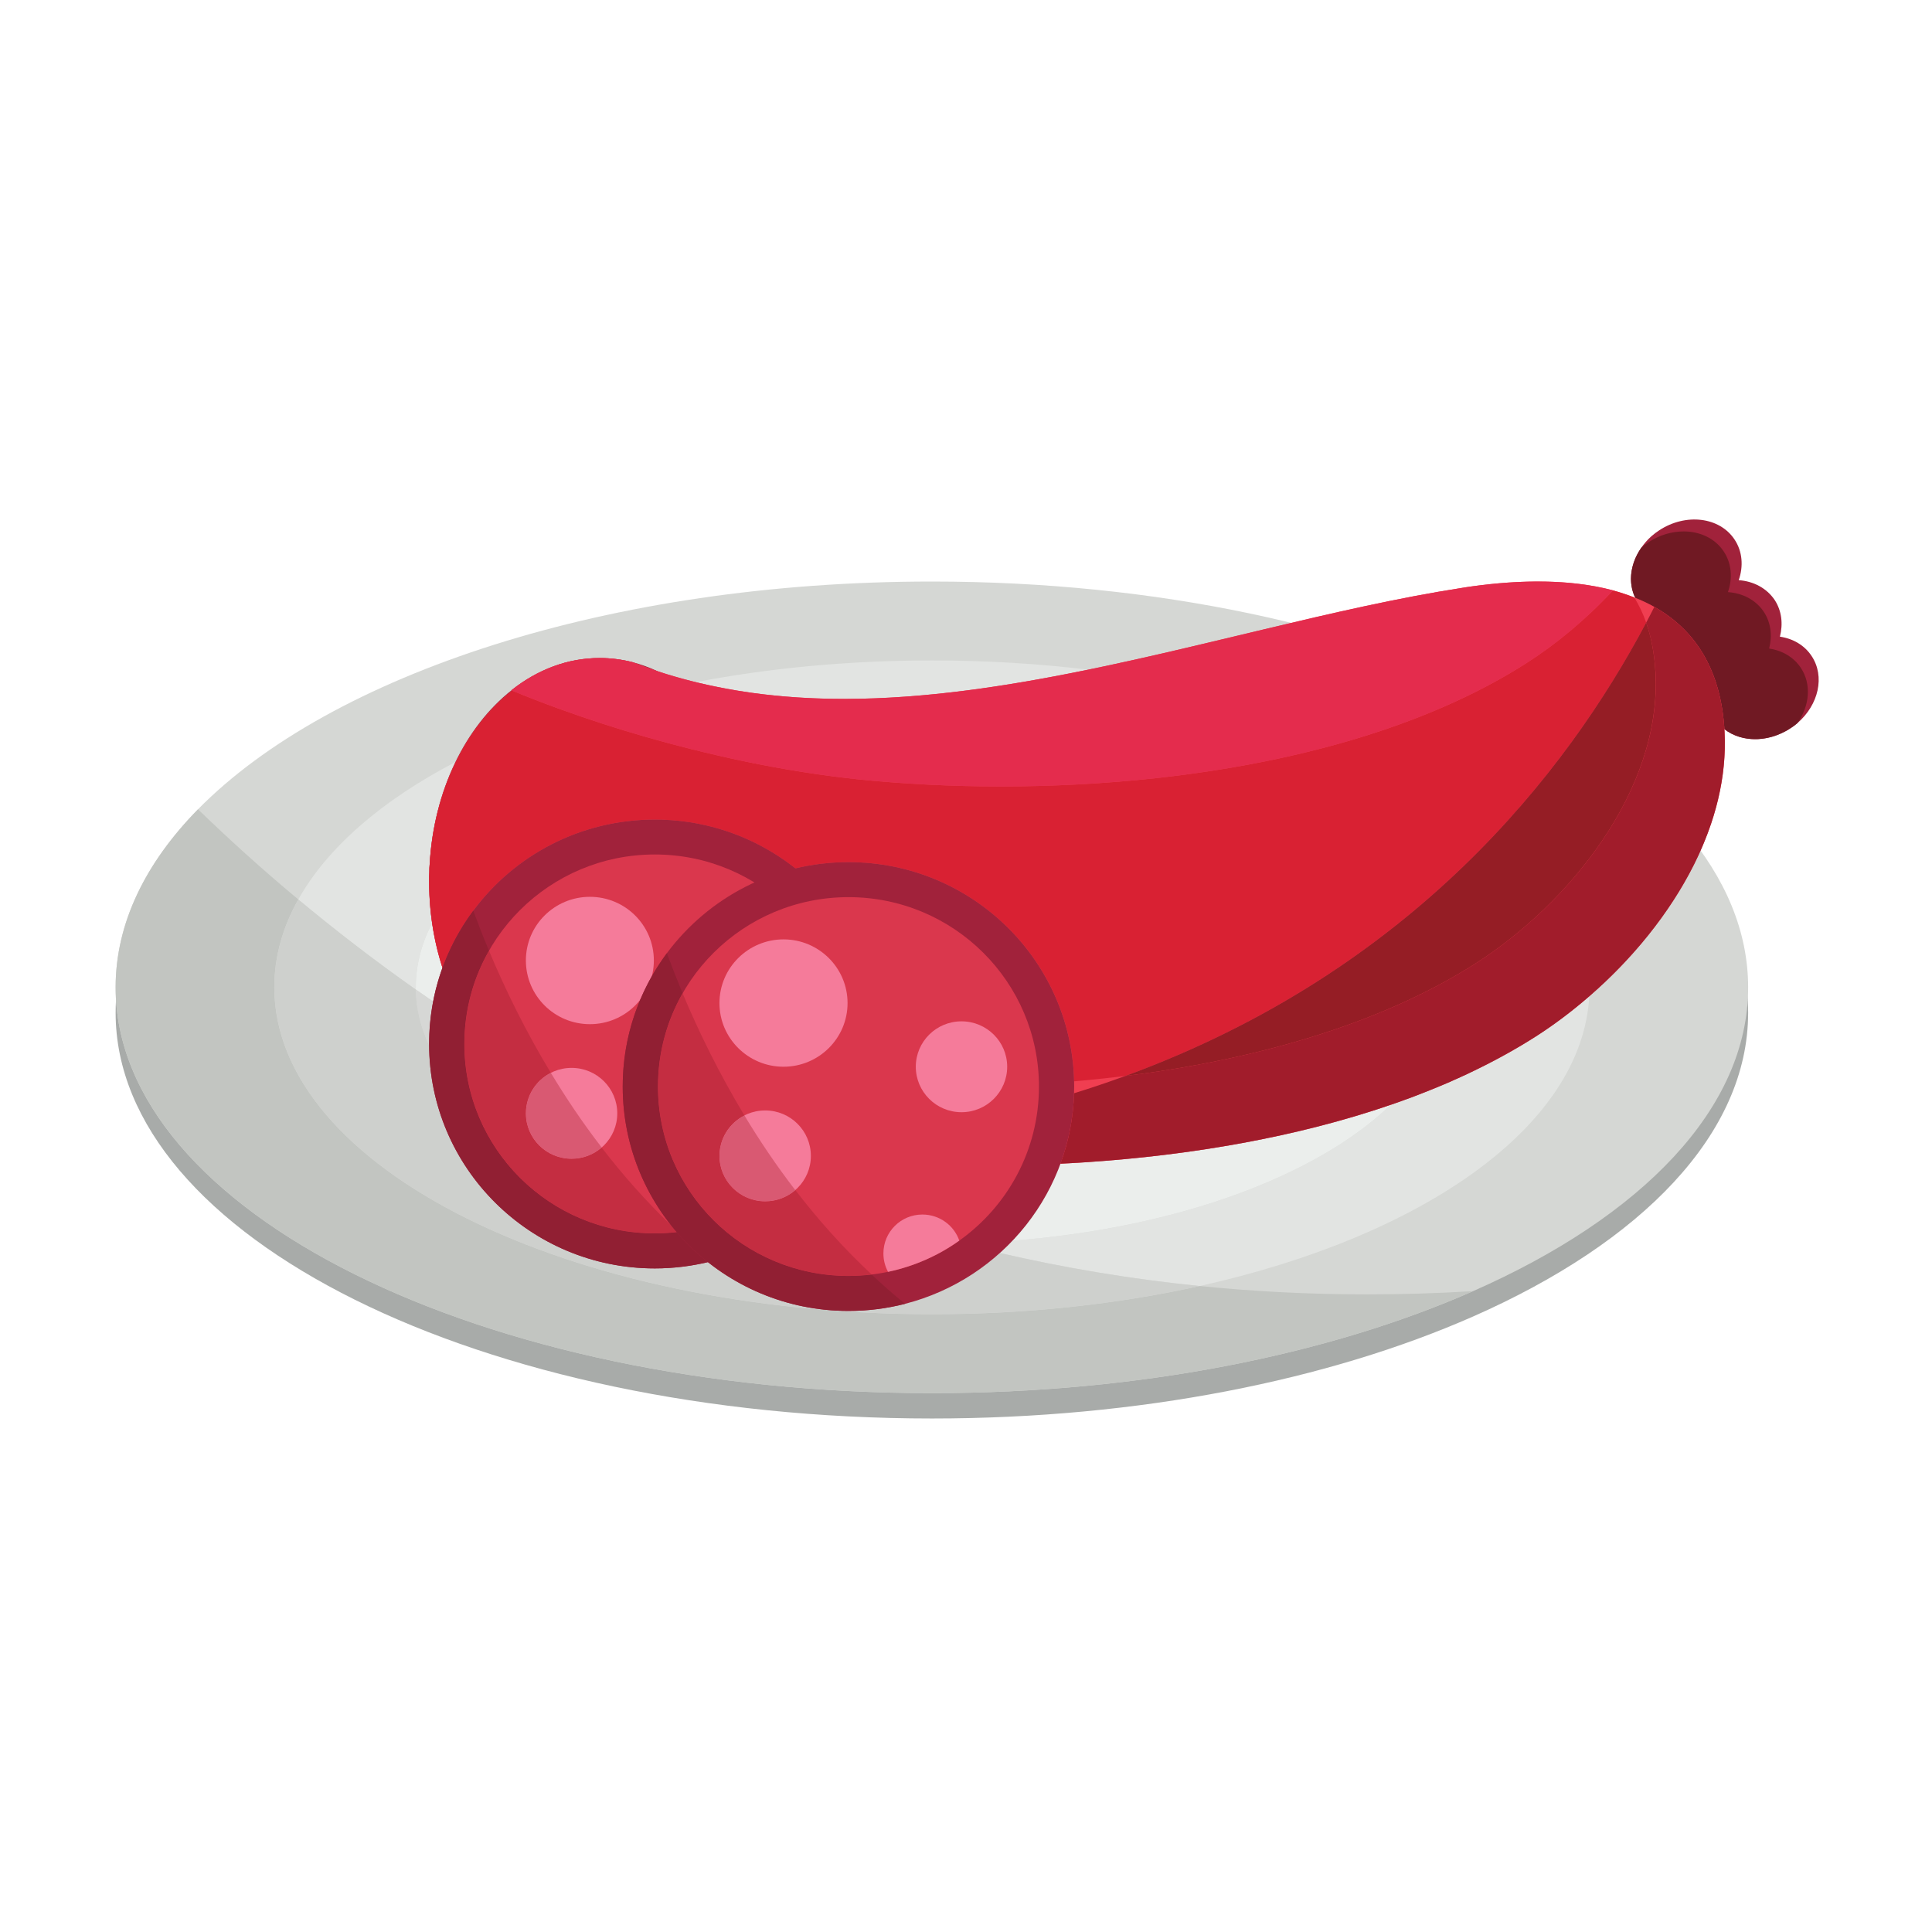 <svg xmlns="http://www.w3.org/2000/svg" xmlns:xlink="http://www.w3.org/1999/xlink" width="96" zoomAndPan="magnify" viewBox="0 0 72 72" height="96" preserveAspectRatio="xMidYMid meet" version="1.2"><defs><clipPath id="cdf072de9b"><path d="M 4.285 22 L 66 22 L 66 52.863 L 4.285 52.863 Z M 4.285 22 "/></clipPath><clipPath id="b009c778b1"><path d="M 4.285 21 L 66 21 L 66 52 L 4.285 52 Z M 4.285 21 "/></clipPath><clipPath id="741bf04516"><path d="M 4.285 30 L 55 30 L 55 52 L 4.285 52 Z M 4.285 30 "/></clipPath><clipPath id="534ecd4a02"><path d="M 60 19.113 L 68 19.113 L 68 28 L 60 28 Z M 60 19.113 "/></clipPath></defs><g id="66d1047a82"><g clip-rule="nonzero" clip-path="url(#cdf072de9b)"><path style=" stroke:none;fill-rule:nonzero;fill:#a8aba9;fill-opacity:1;" d="M 65.148 37.742 C 65.148 42.246 61.188 46.289 54.898 49.062 C 49.531 51.426 42.469 52.863 34.73 52.863 C 17.93 52.863 4.309 46.094 4.309 37.742 C 4.309 35.359 5.414 33.109 7.383 31.109 C 12.324 26.078 22.715 22.617 34.73 22.617 C 51.531 22.617 65.148 29.391 65.148 37.742 "/></g><g clip-rule="nonzero" clip-path="url(#b009c778b1)"><path style=" stroke:none;fill-rule:nonzero;fill:#d5d7d4;fill-opacity:1;" d="M 65.148 36.797 C 65.148 41.301 61.188 45.344 54.898 48.117 C 49.531 50.48 42.469 51.918 34.727 51.918 C 17.93 51.918 4.309 45.148 4.309 36.797 C 4.309 34.414 5.414 32.164 7.379 30.16 C 12.324 25.133 22.715 21.672 34.727 21.672 C 51.527 21.672 65.148 28.441 65.148 36.797 "/></g><path style=" stroke:none;fill-rule:nonzero;fill:#e2e4e2;fill-opacity:1;" d="M 34.73 24.613 C 31.625 24.613 28.66 24.898 25.926 25.422 C 26.617 25.59 27.316 25.723 28.02 25.82 C 29.152 25.977 30.301 26.047 31.461 26.047 C 34.434 26.047 37.492 25.586 40.551 24.957 C 38.684 24.73 36.734 24.613 34.73 24.613 M 16.973 28.398 C 14.246 29.82 12.207 31.574 11.117 33.52 C 12.449 34.629 13.91 35.762 15.496 36.879 C 15.496 36.852 15.496 36.824 15.496 36.793 C 15.496 35.969 15.707 35.168 16.102 34.402 C 16.055 34.059 16.02 33.707 16.004 33.352 C 15.996 33.176 15.992 33.004 15.992 32.828 C 15.992 32.715 15.992 32.598 16 32.488 L 16 32.469 C 16 32.383 16.004 32.301 16.012 32.219 C 16.086 30.82 16.43 29.52 16.973 28.398 M 59.227 37.129 C 58.566 37.703 57.883 38.215 57.195 38.652 C 56.438 39.133 55.629 39.574 54.781 39.977 C 54.707 40.012 54.637 40.047 54.562 40.082 C 54.555 40.082 54.547 40.086 54.539 40.09 C 54.527 40.098 54.516 40.102 54.504 40.109 C 54.492 40.113 54.48 40.117 54.469 40.121 C 54.461 40.129 54.449 40.133 54.438 40.137 C 54.426 40.145 54.41 40.148 54.398 40.156 C 54.391 40.16 54.383 40.164 54.371 40.168 C 54.355 40.176 54.336 40.184 54.316 40.191 C 54.312 40.195 54.309 40.195 54.309 40.195 C 54.285 40.207 54.262 40.219 54.238 40.227 C 54.234 40.23 54.23 40.23 54.227 40.23 C 54.207 40.242 54.188 40.25 54.168 40.258 C 54.164 40.262 54.156 40.262 54.152 40.266 C 54.133 40.273 54.113 40.281 54.094 40.289 C 54.09 40.293 54.086 40.293 54.086 40.297 C 53.988 40.34 53.891 40.379 53.793 40.422 C 53.449 40.566 53.098 40.707 52.742 40.844 C 52.719 40.852 52.695 40.863 52.672 40.871 C 52.668 40.871 52.668 40.871 52.664 40.875 C 52.59 40.902 52.516 40.93 52.441 40.957 C 52.438 40.957 52.43 40.961 52.426 40.961 C 52.406 40.969 52.391 40.977 52.371 40.98 C 52.363 40.984 52.355 40.988 52.348 40.988 C 52.332 40.996 52.316 41 52.301 41.008 C 52.293 41.012 52.281 41.012 52.273 41.016 C 52.258 41.023 52.242 41.027 52.227 41.035 C 52.219 41.035 52.211 41.039 52.203 41.043 C 52.18 41.051 52.156 41.059 52.137 41.066 C 52.121 41.07 52.109 41.074 52.094 41.082 C 52.086 41.082 52.078 41.086 52.066 41.09 C 52.055 41.098 52.039 41.102 52.023 41.105 C 52.016 41.109 52.008 41.113 52 41.113 C 51.984 41.121 51.969 41.125 51.949 41.133 C 51.945 41.133 51.941 41.133 51.938 41.137 C 51.902 41.148 51.867 41.16 51.828 41.172 C 49.074 43.828 43.887 45.758 37.73 46.238 C 37.582 46.398 37.422 46.551 37.262 46.695 C 39.629 47.242 42.109 47.664 44.703 47.926 C 44.707 47.926 44.707 47.926 44.711 47.926 C 53.078 46.066 58.965 41.949 59.227 37.129 "/><path style=" stroke:none;fill-rule:nonzero;fill:#ebeeec;fill-opacity:1;" d="M 16.102 34.402 C 15.707 35.168 15.496 35.969 15.496 36.793 C 15.496 36.824 15.496 36.852 15.496 36.879 C 15.496 36.879 15.496 36.879 15.5 36.879 C 15.711 37.027 15.926 37.176 16.141 37.324 C 16.223 36.891 16.34 36.469 16.488 36.062 C 16.316 35.535 16.188 34.98 16.102 34.402 M 51.828 41.172 C 48 42.488 43.684 43.164 39.52 43.367 C 39.125 44.445 38.508 45.422 37.73 46.238 C 43.887 45.758 49.074 43.828 51.828 41.172 "/><g clip-rule="nonzero" clip-path="url(#741bf04516)"><path style=" stroke:none;fill-rule:nonzero;fill:#c2c5c1;fill-opacity:1;" d="M 7.379 30.16 C 5.414 32.164 4.309 34.414 4.309 36.793 C 4.309 45.148 17.93 51.918 34.727 51.918 C 42.469 51.918 49.531 50.48 54.898 48.117 C 53.555 48.199 52.238 48.238 50.941 48.238 C 48.797 48.238 46.719 48.129 44.711 47.926 C 41.66 48.602 38.281 48.977 34.73 48.977 C 21.195 48.977 10.223 43.523 10.223 36.793 C 10.223 35.66 10.531 34.562 11.117 33.52 C 9.727 32.363 8.484 31.23 7.379 30.16 "/></g><path style=" stroke:none;fill-rule:nonzero;fill:#ced0cd;fill-opacity:1;" d="M 11.117 33.52 C 10.531 34.562 10.223 35.66 10.223 36.793 C 10.223 43.523 21.195 48.977 34.73 48.977 C 38.281 48.977 41.66 48.602 44.711 47.926 C 44.707 47.926 44.707 47.926 44.703 47.926 C 42.109 47.664 39.629 47.242 37.262 46.695 C 36.27 47.586 35.066 48.246 33.73 48.59 C 33.055 48.762 32.348 48.855 31.621 48.855 C 29.641 48.855 27.82 48.176 26.383 47.035 C 25.746 47.188 25.082 47.27 24.402 47.27 C 19.773 47.27 16.02 43.555 15.992 38.961 C 15.68 38.289 15.508 37.594 15.496 36.879 C 13.91 35.762 12.449 34.629 11.117 33.52 "/><path style=" stroke:none;fill-rule:nonzero;fill:#d6d7d5;fill-opacity:1;" d="M 15.496 36.879 C 15.508 37.594 15.68 38.289 15.992 38.961 C 15.992 38.941 15.992 38.922 15.992 38.906 C 15.992 38.363 16.043 37.836 16.141 37.324 C 15.926 37.176 15.711 37.027 15.5 36.879 C 15.496 36.879 15.496 36.879 15.496 36.879 "/><path style=" stroke:none;fill-rule:nonzero;fill:#a1223b;fill-opacity:1;" d="M 15.992 32.828 C 15.992 33.004 15.996 33.176 16.004 33.352 C 16.062 34.562 16.32 35.703 16.73 36.719 L 16.738 36.73 C 17.414 38.391 18.512 39.715 19.844 40.461 C 19.945 40.516 20.043 40.566 20.145 40.617 C 20.297 40.691 20.453 40.758 20.609 40.816 L 20.633 40.824 C 20.695 40.844 20.758 40.867 20.824 40.887 C 20.859 40.898 20.895 40.91 20.93 40.922 C 21.387 41.059 21.863 41.129 22.348 41.129 C 23.723 41.129 24.996 40.562 26.035 39.594 L 26.039 39.59 C 27.656 38.086 28.707 35.617 28.707 32.828 C 28.707 31.184 28.344 29.656 27.711 28.367 L 27.695 28.332 C 27.453 27.836 27.168 27.379 26.852 26.961 L 26.836 26.941 C 26.184 26.09 25.387 25.426 24.496 25.012 C 24.199 24.871 23.895 24.762 23.582 24.68 C 23.184 24.578 22.77 24.523 22.348 24.523 C 21.156 24.523 20.039 24.953 19.086 25.703 L 19.059 25.727 C 17.344 27.082 16.16 29.465 16.012 32.219 C 16.004 32.301 16 32.383 16 32.469 L 16 32.488 C 15.992 32.602 15.992 32.715 15.992 32.828 "/><g clip-rule="nonzero" clip-path="url(#534ecd4a02)"><path style=" stroke:none;fill-rule:nonzero;fill:#a1223b;fill-opacity:1;" d="M 61.043 22.457 C 61.34 22.906 61.836 23.156 62.383 23.199 C 62.207 23.711 62.242 24.266 62.539 24.715 C 62.805 25.117 63.234 25.359 63.719 25.438 C 63.594 25.906 63.648 26.395 63.918 26.801 C 64.414 27.551 65.465 27.754 66.391 27.324 C 66.504 27.273 66.613 27.215 66.723 27.141 C 66.816 27.082 66.906 27.016 66.988 26.945 C 67.773 26.266 68.02 25.207 67.512 24.445 C 67.246 24.043 66.816 23.797 66.332 23.727 C 66.453 23.254 66.402 22.766 66.137 22.359 C 65.836 21.914 65.344 21.66 64.797 21.621 C 64.977 21.105 64.938 20.551 64.641 20.105 C 64.086 19.266 62.828 19.113 61.836 19.762 C 61.734 19.828 61.633 19.906 61.543 19.984 C 61.398 20.113 61.273 20.258 61.168 20.41 C 60.719 21.051 60.641 21.848 61.043 22.457 "/><path style=" stroke:none;fill-rule:nonzero;fill:#701923;fill-opacity:1;" d="M 62.746 19.805 C 62.309 19.805 61.848 19.934 61.434 20.207 C 61.34 20.266 61.25 20.336 61.168 20.41 C 60.918 20.766 60.785 21.168 60.781 21.562 C 60.781 21.812 60.832 22.055 60.941 22.281 C 61.191 22.379 61.426 22.492 61.652 22.617 C 63.102 23.434 64.117 24.855 64.262 27.172 C 64.578 27.418 64.984 27.547 65.41 27.547 C 65.734 27.547 66.07 27.473 66.395 27.324 C 66.504 27.273 66.613 27.215 66.723 27.141 C 66.82 27.082 66.906 27.016 66.988 26.945 C 67.438 26.305 67.516 25.5 67.113 24.891 C 66.844 24.484 66.414 24.242 65.93 24.168 C 66.051 23.699 66 23.207 65.734 22.805 C 65.438 22.355 64.941 22.105 64.395 22.066 C 64.574 21.551 64.535 20.996 64.238 20.551 C 63.914 20.059 63.352 19.805 62.746 19.805 "/></g><path style=" stroke:none;fill-rule:nonzero;fill:#f03e51;fill-opacity:1;" d="M 15.992 32.828 C 15.992 33.004 15.996 33.176 16.004 33.352 C 16.059 34.566 16.316 35.711 16.73 36.727 C 17.41 38.391 18.508 39.715 19.844 40.461 C 19.945 40.516 20.043 40.566 20.145 40.617 C 20.297 40.691 20.453 40.754 20.609 40.816 L 20.633 40.824 C 20.695 40.844 20.758 40.867 20.824 40.887 C 20.859 40.898 20.895 40.91 20.93 40.922 C 21.094 40.977 21.258 41.031 21.422 41.082 C 23.785 41.832 26.125 42.387 28.258 42.758 C 29.277 42.938 30.246 43.07 31.148 43.16 C 33.289 43.383 35.637 43.48 38.062 43.422 C 38.863 43.402 39.672 43.367 40.48 43.312 C 46.469 42.914 52.668 41.527 57.195 38.652 C 60.863 36.316 64.504 31.863 64.27 27.281 C 64.148 24.898 63.125 23.445 61.652 22.617 C 61.414 22.484 61.168 22.367 60.906 22.266 C 60.648 22.164 60.383 22.078 60.109 22 C 58.516 21.574 56.656 21.605 54.887 21.848 C 54.758 21.863 54.629 21.887 54.5 21.906 C 52.105 22.277 49.625 22.852 47.109 23.453 C 40.742 24.969 34.133 26.668 28.02 25.82 C 26.828 25.652 25.648 25.391 24.496 25.012 C 24.191 24.91 23.887 24.797 23.582 24.68 C 23.184 24.578 22.77 24.523 22.348 24.523 C 21.156 24.523 20.039 24.957 19.086 25.703 L 19.059 25.727 L 19.086 25.738 C 17.359 27.086 16.168 29.461 16.012 32.219 C 16.004 32.301 16 32.383 16 32.469 L 16 32.488 C 15.992 32.598 15.992 32.715 15.992 32.828 "/><path style=" stroke:none;fill-rule:nonzero;fill:#d92133;fill-opacity:1;" d="M 60.109 22.004 C 59.105 23.086 57.977 24.02 56.84 24.742 C 53.066 27.141 48.078 28.453 43.074 29 C 41.129 29.211 39.184 29.309 37.301 29.309 C 35.449 29.309 33.66 29.215 32.008 29.047 C 30.699 28.91 29.246 28.688 27.711 28.367 L 27.695 28.363 C 27.059 28.23 26.406 28.078 25.746 27.914 C 23.566 27.367 21.289 26.645 19.086 25.738 L 19.059 25.727 L 19.086 25.738 C 17.359 27.086 16.168 29.461 16.012 32.219 C 16.004 32.301 16 32.383 16 32.469 L 16 32.488 C 15.992 32.602 15.992 32.715 15.992 32.828 C 15.992 33.004 15.996 33.176 16.004 33.352 C 16.047 34.309 16.215 35.223 16.488 36.062 C 16.77 35.297 17.156 34.582 17.637 33.938 C 19.168 31.879 21.629 30.543 24.402 30.543 C 26.383 30.543 28.203 31.223 29.641 32.363 C 30.277 32.211 30.938 32.129 31.621 32.129 C 36.199 32.129 39.926 35.77 40.031 40.297 C 40.133 40.289 40.234 40.277 40.34 40.27 C 40.871 40.219 41.402 40.164 41.938 40.098 C 52.613 36.18 58.367 28.832 61.348 23.203 C 61.23 22.859 61.078 22.551 60.906 22.266 C 60.648 22.164 60.383 22.078 60.109 22.004 "/><path style=" stroke:none;fill-rule:nonzero;fill:#e42c4d;fill-opacity:1;" d="M 57.316 21.672 C 56.508 21.672 55.688 21.738 54.887 21.848 C 54.758 21.863 54.629 21.887 54.5 21.906 C 52.105 22.277 49.625 22.852 47.109 23.453 C 44.941 23.969 42.746 24.508 40.551 24.957 C 37.492 25.586 34.434 26.047 31.461 26.047 C 30.301 26.047 29.152 25.977 28.02 25.82 C 27.316 25.723 26.617 25.59 25.926 25.422 C 25.445 25.305 24.969 25.168 24.496 25.012 C 24.191 24.91 23.887 24.797 23.582 24.68 C 23.184 24.578 22.77 24.523 22.348 24.523 C 21.156 24.523 20.039 24.953 19.086 25.703 L 19.059 25.727 L 19.086 25.738 C 21.289 26.645 23.566 27.367 25.746 27.914 C 26.406 28.078 27.059 28.23 27.695 28.363 L 27.711 28.367 C 29.246 28.688 30.699 28.91 32.008 29.047 C 33.66 29.215 35.449 29.309 37.301 29.309 C 39.184 29.309 41.129 29.211 43.074 29 C 48.078 28.453 53.066 27.141 56.84 24.742 C 57.977 24.02 59.109 23.086 60.109 22 C 59.238 21.77 58.289 21.672 57.316 21.672 "/><path style=" stroke:none;fill-rule:nonzero;fill:#8e2439;fill-opacity:1;" d="M 63.141 32.199 C 62.207 34.074 60.793 35.773 59.227 37.129 C 60.789 35.773 62.207 34.074 63.141 32.199 "/><path style=" stroke:none;fill-rule:nonzero;fill:#94233a;fill-opacity:1;" d="M 59.227 37.129 C 58.566 37.703 57.883 38.215 57.195 38.652 C 56.434 39.133 55.629 39.574 54.781 39.977 C 55.629 39.574 56.438 39.133 57.195 38.652 C 57.883 38.215 58.566 37.703 59.227 37.129 M 54.781 39.977 C 54.707 40.012 54.637 40.047 54.562 40.082 C 54.637 40.047 54.707 40.012 54.781 39.977 M 54.539 40.09 C 54.527 40.098 54.516 40.102 54.504 40.109 C 54.516 40.102 54.527 40.098 54.539 40.09 M 54.469 40.121 C 54.461 40.129 54.449 40.133 54.438 40.137 C 54.449 40.133 54.461 40.129 54.469 40.121 M 54.398 40.156 C 54.391 40.16 54.383 40.164 54.371 40.168 C 54.383 40.164 54.391 40.16 54.398 40.156 M 54.316 40.191 C 54.312 40.195 54.309 40.195 54.309 40.195 C 54.309 40.195 54.312 40.195 54.316 40.191 M 54.238 40.227 C 54.234 40.23 54.23 40.23 54.227 40.23 C 54.23 40.23 54.234 40.23 54.238 40.227 M 54.168 40.258 C 54.164 40.262 54.156 40.262 54.152 40.266 C 54.156 40.262 54.164 40.262 54.168 40.258 M 54.094 40.289 C 54.09 40.293 54.086 40.293 54.086 40.297 C 54.086 40.293 54.09 40.293 54.094 40.289 M 53.793 40.422 L 53.793 40.422 M 52.742 40.844 L 52.742 40.844 M 52.672 40.871 C 52.668 40.871 52.668 40.871 52.664 40.875 C 52.668 40.871 52.668 40.871 52.672 40.871 M 52.441 40.957 C 52.438 40.957 52.43 40.961 52.426 40.961 C 52.43 40.961 52.438 40.957 52.441 40.957 M 52.371 40.98 C 52.363 40.984 52.355 40.988 52.348 40.988 C 52.355 40.988 52.363 40.984 52.371 40.98 M 52.301 41.008 C 52.293 41.012 52.281 41.012 52.273 41.016 C 52.281 41.012 52.293 41.012 52.301 41.008 M 52.227 41.035 C 52.219 41.035 52.211 41.039 52.203 41.043 C 52.211 41.039 52.219 41.035 52.227 41.035 M 52.137 41.066 C 52.121 41.07 52.109 41.074 52.094 41.082 C 52.109 41.074 52.121 41.07 52.137 41.066 M 52.066 41.09 C 52.055 41.098 52.039 41.102 52.023 41.105 C 52.039 41.102 52.055 41.098 52.066 41.09 M 52 41.113 C 51.984 41.121 51.969 41.125 51.949 41.133 C 51.969 41.125 51.984 41.121 52 41.113 M 51.938 41.137 C 51.902 41.148 51.867 41.16 51.828 41.172 C 51.867 41.16 51.902 41.148 51.938 41.137 "/><path style=" stroke:none;fill-rule:nonzero;fill:#98233b;fill-opacity:1;" d="M 51.828 41.172 C 48.297 42.387 44.344 43.055 40.48 43.312 C 40.16 43.332 39.84 43.352 39.52 43.367 C 43.684 43.164 48 42.488 51.828 41.172 "/><path style=" stroke:none;fill-rule:nonzero;fill:#a11c2b;fill-opacity:1;" d="M 61.652 22.617 C 61.555 22.812 61.453 23.008 61.348 23.203 C 61.539 23.75 61.66 24.375 61.699 25.086 C 61.918 29.457 58.449 33.707 54.953 35.93 C 51.367 38.207 46.688 39.504 41.938 40.098 C 41.316 40.324 40.684 40.539 40.027 40.742 C 40 41.664 39.824 42.547 39.52 43.367 C 39.84 43.352 40.16 43.332 40.48 43.312 C 44.344 43.055 48.297 42.387 51.828 41.172 C 51.867 41.16 51.902 41.148 51.938 41.137 C 51.941 41.133 51.945 41.133 51.949 41.133 C 51.969 41.125 51.984 41.121 52 41.113 C 52.008 41.109 52.016 41.109 52.023 41.105 C 52.039 41.102 52.055 41.094 52.07 41.09 C 52.078 41.086 52.086 41.082 52.094 41.082 C 52.109 41.074 52.121 41.07 52.137 41.066 C 52.156 41.059 52.18 41.051 52.203 41.043 C 52.211 41.039 52.219 41.035 52.227 41.035 C 52.242 41.027 52.258 41.023 52.273 41.016 C 52.281 41.012 52.293 41.012 52.301 41.008 C 52.316 41 52.332 40.996 52.348 40.988 C 52.355 40.988 52.363 40.984 52.371 40.98 C 52.391 40.977 52.406 40.969 52.426 40.961 C 52.43 40.961 52.438 40.957 52.441 40.957 C 52.516 40.93 52.59 40.902 52.664 40.875 C 52.668 40.871 52.668 40.871 52.672 40.871 C 52.695 40.859 52.719 40.852 52.742 40.844 C 53.098 40.707 53.449 40.566 53.793 40.422 C 53.891 40.379 53.988 40.336 54.086 40.297 C 54.086 40.293 54.094 40.293 54.094 40.289 C 54.113 40.281 54.133 40.273 54.152 40.266 C 54.156 40.262 54.164 40.262 54.168 40.258 C 54.188 40.25 54.207 40.242 54.227 40.23 C 54.23 40.23 54.234 40.23 54.238 40.227 C 54.262 40.219 54.285 40.207 54.309 40.195 C 54.309 40.195 54.312 40.195 54.316 40.191 C 54.336 40.184 54.355 40.176 54.375 40.168 C 54.383 40.164 54.391 40.16 54.398 40.156 C 54.414 40.148 54.426 40.145 54.438 40.137 C 54.449 40.133 54.461 40.129 54.469 40.121 C 54.48 40.117 54.492 40.113 54.504 40.105 C 54.516 40.102 54.527 40.098 54.539 40.09 C 54.547 40.086 54.555 40.082 54.562 40.082 C 54.637 40.047 54.707 40.012 54.781 39.977 C 55.629 39.574 56.434 39.133 57.195 38.652 C 57.883 38.215 58.566 37.703 59.227 37.129 C 60.793 35.773 62.207 34.07 63.141 32.199 C 63.914 30.645 64.355 28.973 64.27 27.281 C 64.148 24.898 63.125 23.445 61.652 22.617 "/><path style=" stroke:none;fill-rule:nonzero;fill:#951d25;fill-opacity:1;" d="M 61.348 23.203 C 58.367 28.832 52.617 36.18 41.938 40.098 C 46.688 39.504 51.367 38.207 54.953 35.93 C 58.449 33.707 61.918 29.457 61.695 25.086 C 61.66 24.375 61.539 23.75 61.348 23.203 "/><path style=" stroke:none;fill-rule:nonzero;fill:#a1223b;fill-opacity:1;" d="M 32.816 38.906 C 32.816 42.797 30.137 46.07 26.516 47.004 C 25.84 47.176 25.133 47.27 24.402 47.27 C 19.758 47.27 15.992 43.523 15.992 38.906 C 15.992 37.043 16.602 35.328 17.637 33.938 C 19.168 31.875 21.629 30.543 24.402 30.543 C 29.047 30.543 32.816 34.285 32.816 38.906 "/><path style=" stroke:none;fill-rule:nonzero;fill:#da374d;fill-opacity:1;" d="M 31.504 38.906 C 31.504 41.27 30.332 43.367 28.535 44.645 C 27.75 45.203 26.852 45.605 25.879 45.812 C 25.402 45.91 24.91 45.965 24.402 45.965 C 20.48 45.965 17.305 42.805 17.305 38.906 C 17.305 35.008 20.48 31.844 24.402 31.844 C 28.324 31.844 31.504 35.008 31.504 38.906 "/><path style=" stroke:none;fill-rule:nonzero;fill:#f57b9a;fill-opacity:1;" d="M 24.367 35.793 C 24.367 37.105 23.301 38.168 21.984 38.168 C 20.664 38.168 19.598 37.105 19.598 35.793 C 19.598 34.484 20.664 33.422 21.984 33.422 C 23.301 33.422 24.367 34.484 24.367 35.793 "/><path style=" stroke:none;fill-rule:nonzero;fill:#f57b9a;fill-opacity:1;" d="M 23.004 41.492 C 23.004 42.426 22.242 43.184 21.301 43.184 C 20.359 43.184 19.598 42.426 19.598 41.492 C 19.598 40.555 20.359 39.797 21.301 39.797 C 22.242 39.797 23.004 40.555 23.004 41.492 "/><path style=" stroke:none;fill-rule:nonzero;fill:#f57b9a;fill-opacity:1;" d="M 30.32 38.168 C 30.32 39.102 29.559 39.859 28.617 39.859 C 27.676 39.859 26.914 39.102 26.914 38.168 C 26.914 37.23 27.676 36.473 28.617 36.473 C 29.559 36.473 30.32 37.23 30.32 38.168 "/><path style=" stroke:none;fill-rule:nonzero;fill:#f57b9a;fill-opacity:1;" d="M 28.535 44.645 C 27.75 45.203 26.852 45.605 25.879 45.812 C 25.766 45.605 25.703 45.371 25.703 45.121 C 25.703 44.324 26.355 43.676 27.16 43.676 C 27.797 43.676 28.336 44.082 28.535 44.645 "/><path style=" stroke:none;fill-rule:nonzero;fill:#911f33;fill-opacity:1;" d="M 17.637 33.938 C 16.902 34.926 16.383 36.074 16.141 37.324 C 16.043 37.836 15.992 38.363 15.992 38.906 C 15.992 43.523 19.758 47.27 24.402 47.27 C 25.082 47.27 25.746 47.188 26.383 47.035 C 25.957 46.703 25.57 46.328 25.219 45.918 C 24.949 45.949 24.68 45.965 24.402 45.965 C 20.48 45.965 17.305 42.805 17.305 38.906 C 17.305 37.641 17.637 36.453 18.223 35.43 C 18.008 34.918 17.816 34.418 17.637 33.938 "/><path style=" stroke:none;fill-rule:nonzero;fill:#c42d41;fill-opacity:1;" d="M 18.223 35.43 C 17.637 36.453 17.305 37.641 17.305 38.906 C 17.305 42.805 20.48 45.965 24.402 45.965 C 24.68 45.965 24.949 45.949 25.219 45.918 C 25.148 45.836 25.078 45.75 25.012 45.668 C 24.055 44.746 23.195 43.77 22.422 42.766 C 22.121 43.027 21.73 43.184 21.301 43.184 C 20.359 43.184 19.598 42.426 19.598 41.492 C 19.598 40.832 19.973 40.262 20.527 39.98 C 19.586 38.426 18.828 36.875 18.223 35.43 "/><path style=" stroke:none;fill-rule:nonzero;fill:#d95972;fill-opacity:1;" d="M 20.527 39.98 C 19.973 40.262 19.598 40.832 19.598 41.492 C 19.598 42.426 20.359 43.184 21.301 43.184 C 21.73 43.184 22.121 43.027 22.422 42.766 C 22.422 42.766 22.422 42.762 22.422 42.762 C 21.719 41.852 21.09 40.914 20.527 39.98 "/><path style=" stroke:none;fill-rule:nonzero;fill:#a1223b;fill-opacity:1;" d="M 40.031 40.492 C 40.031 44.387 37.355 47.66 33.73 48.59 C 33.055 48.762 32.348 48.855 31.621 48.855 C 26.973 48.855 23.207 45.109 23.207 40.492 C 23.207 38.633 23.816 36.914 24.852 35.523 C 26.383 33.465 28.844 32.129 31.621 32.129 C 36.266 32.129 40.031 35.875 40.031 40.492 "/><path style=" stroke:none;fill-rule:nonzero;fill:#da374d;fill-opacity:1;" d="M 38.719 40.492 C 38.719 42.859 37.551 44.953 35.75 46.234 C 34.969 46.793 34.07 47.191 33.094 47.398 C 32.617 47.496 32.125 47.551 31.621 47.551 C 27.699 47.551 24.52 44.391 24.52 40.492 C 24.52 36.594 27.699 33.434 31.621 33.434 C 35.539 33.434 38.719 36.594 38.719 40.492 "/><path style=" stroke:none;fill-rule:nonzero;fill:#f57b9a;fill-opacity:1;" d="M 31.586 37.383 C 31.586 38.691 30.516 39.754 29.199 39.754 C 27.883 39.754 26.812 38.691 26.812 37.383 C 26.812 36.07 27.883 35.008 29.199 35.008 C 30.516 35.008 31.586 36.07 31.586 37.383 "/><path style=" stroke:none;fill-rule:nonzero;fill:#f57b9a;fill-opacity:1;" d="M 30.219 43.078 C 30.219 44.012 29.457 44.77 28.516 44.77 C 27.574 44.77 26.812 44.012 26.812 43.078 C 26.812 42.141 27.574 41.383 28.516 41.383 C 29.457 41.383 30.219 42.141 30.219 43.078 "/><path style=" stroke:none;fill-rule:nonzero;fill:#f57b9a;fill-opacity:1;" d="M 37.535 39.754 C 37.535 40.688 36.773 41.449 35.832 41.449 C 34.891 41.449 34.129 40.688 34.129 39.754 C 34.129 38.82 34.891 38.062 35.832 38.062 C 36.773 38.062 37.535 38.82 37.535 39.754 "/><path style=" stroke:none;fill-rule:nonzero;fill:#f57b9a;fill-opacity:1;" d="M 35.75 46.234 C 34.969 46.793 34.07 47.191 33.094 47.398 C 32.984 47.191 32.922 46.961 32.922 46.711 C 32.922 45.91 33.57 45.262 34.375 45.262 C 35.012 45.262 35.555 45.668 35.75 46.234 "/><path style=" stroke:none;fill-rule:nonzero;fill:#911f33;fill-opacity:1;" d="M 24.852 35.523 C 24.652 35.797 24.465 36.078 24.297 36.371 C 24.133 36.66 23.988 36.957 23.859 37.262 C 23.438 38.254 23.207 39.348 23.207 40.492 C 23.207 45.109 26.973 48.855 31.621 48.855 C 32.348 48.855 33.055 48.762 33.73 48.59 C 33.297 48.238 32.883 47.875 32.484 47.5 C 32.203 47.531 31.914 47.551 31.621 47.551 C 27.699 47.551 24.52 44.391 24.52 40.492 C 24.52 39.227 24.852 38.043 25.438 37.016 C 25.227 36.504 25.031 36.004 24.852 35.523 "/><path style=" stroke:none;fill-rule:nonzero;fill:#c42d41;fill-opacity:1;" d="M 25.438 37.016 C 24.852 38.043 24.52 39.227 24.52 40.492 C 24.52 44.391 27.699 47.551 31.621 47.551 C 31.914 47.551 32.203 47.531 32.484 47.5 C 32.484 47.5 32.484 47.5 32.484 47.496 C 31.422 46.504 30.48 45.445 29.641 44.352 C 29.34 44.613 28.945 44.77 28.516 44.77 C 27.574 44.77 26.812 44.012 26.812 43.078 C 26.812 42.418 27.191 41.848 27.742 41.57 C 26.805 40.012 26.043 38.461 25.438 37.016 "/><path style=" stroke:none;fill-rule:nonzero;fill:#d95972;fill-opacity:1;" d="M 27.742 41.57 C 27.191 41.848 26.812 42.418 26.812 43.078 C 26.812 44.012 27.574 44.77 28.516 44.77 C 28.945 44.77 29.34 44.613 29.641 44.352 C 29.637 44.352 29.637 44.352 29.637 44.352 C 28.934 43.438 28.305 42.504 27.742 41.57 "/></g></svg>